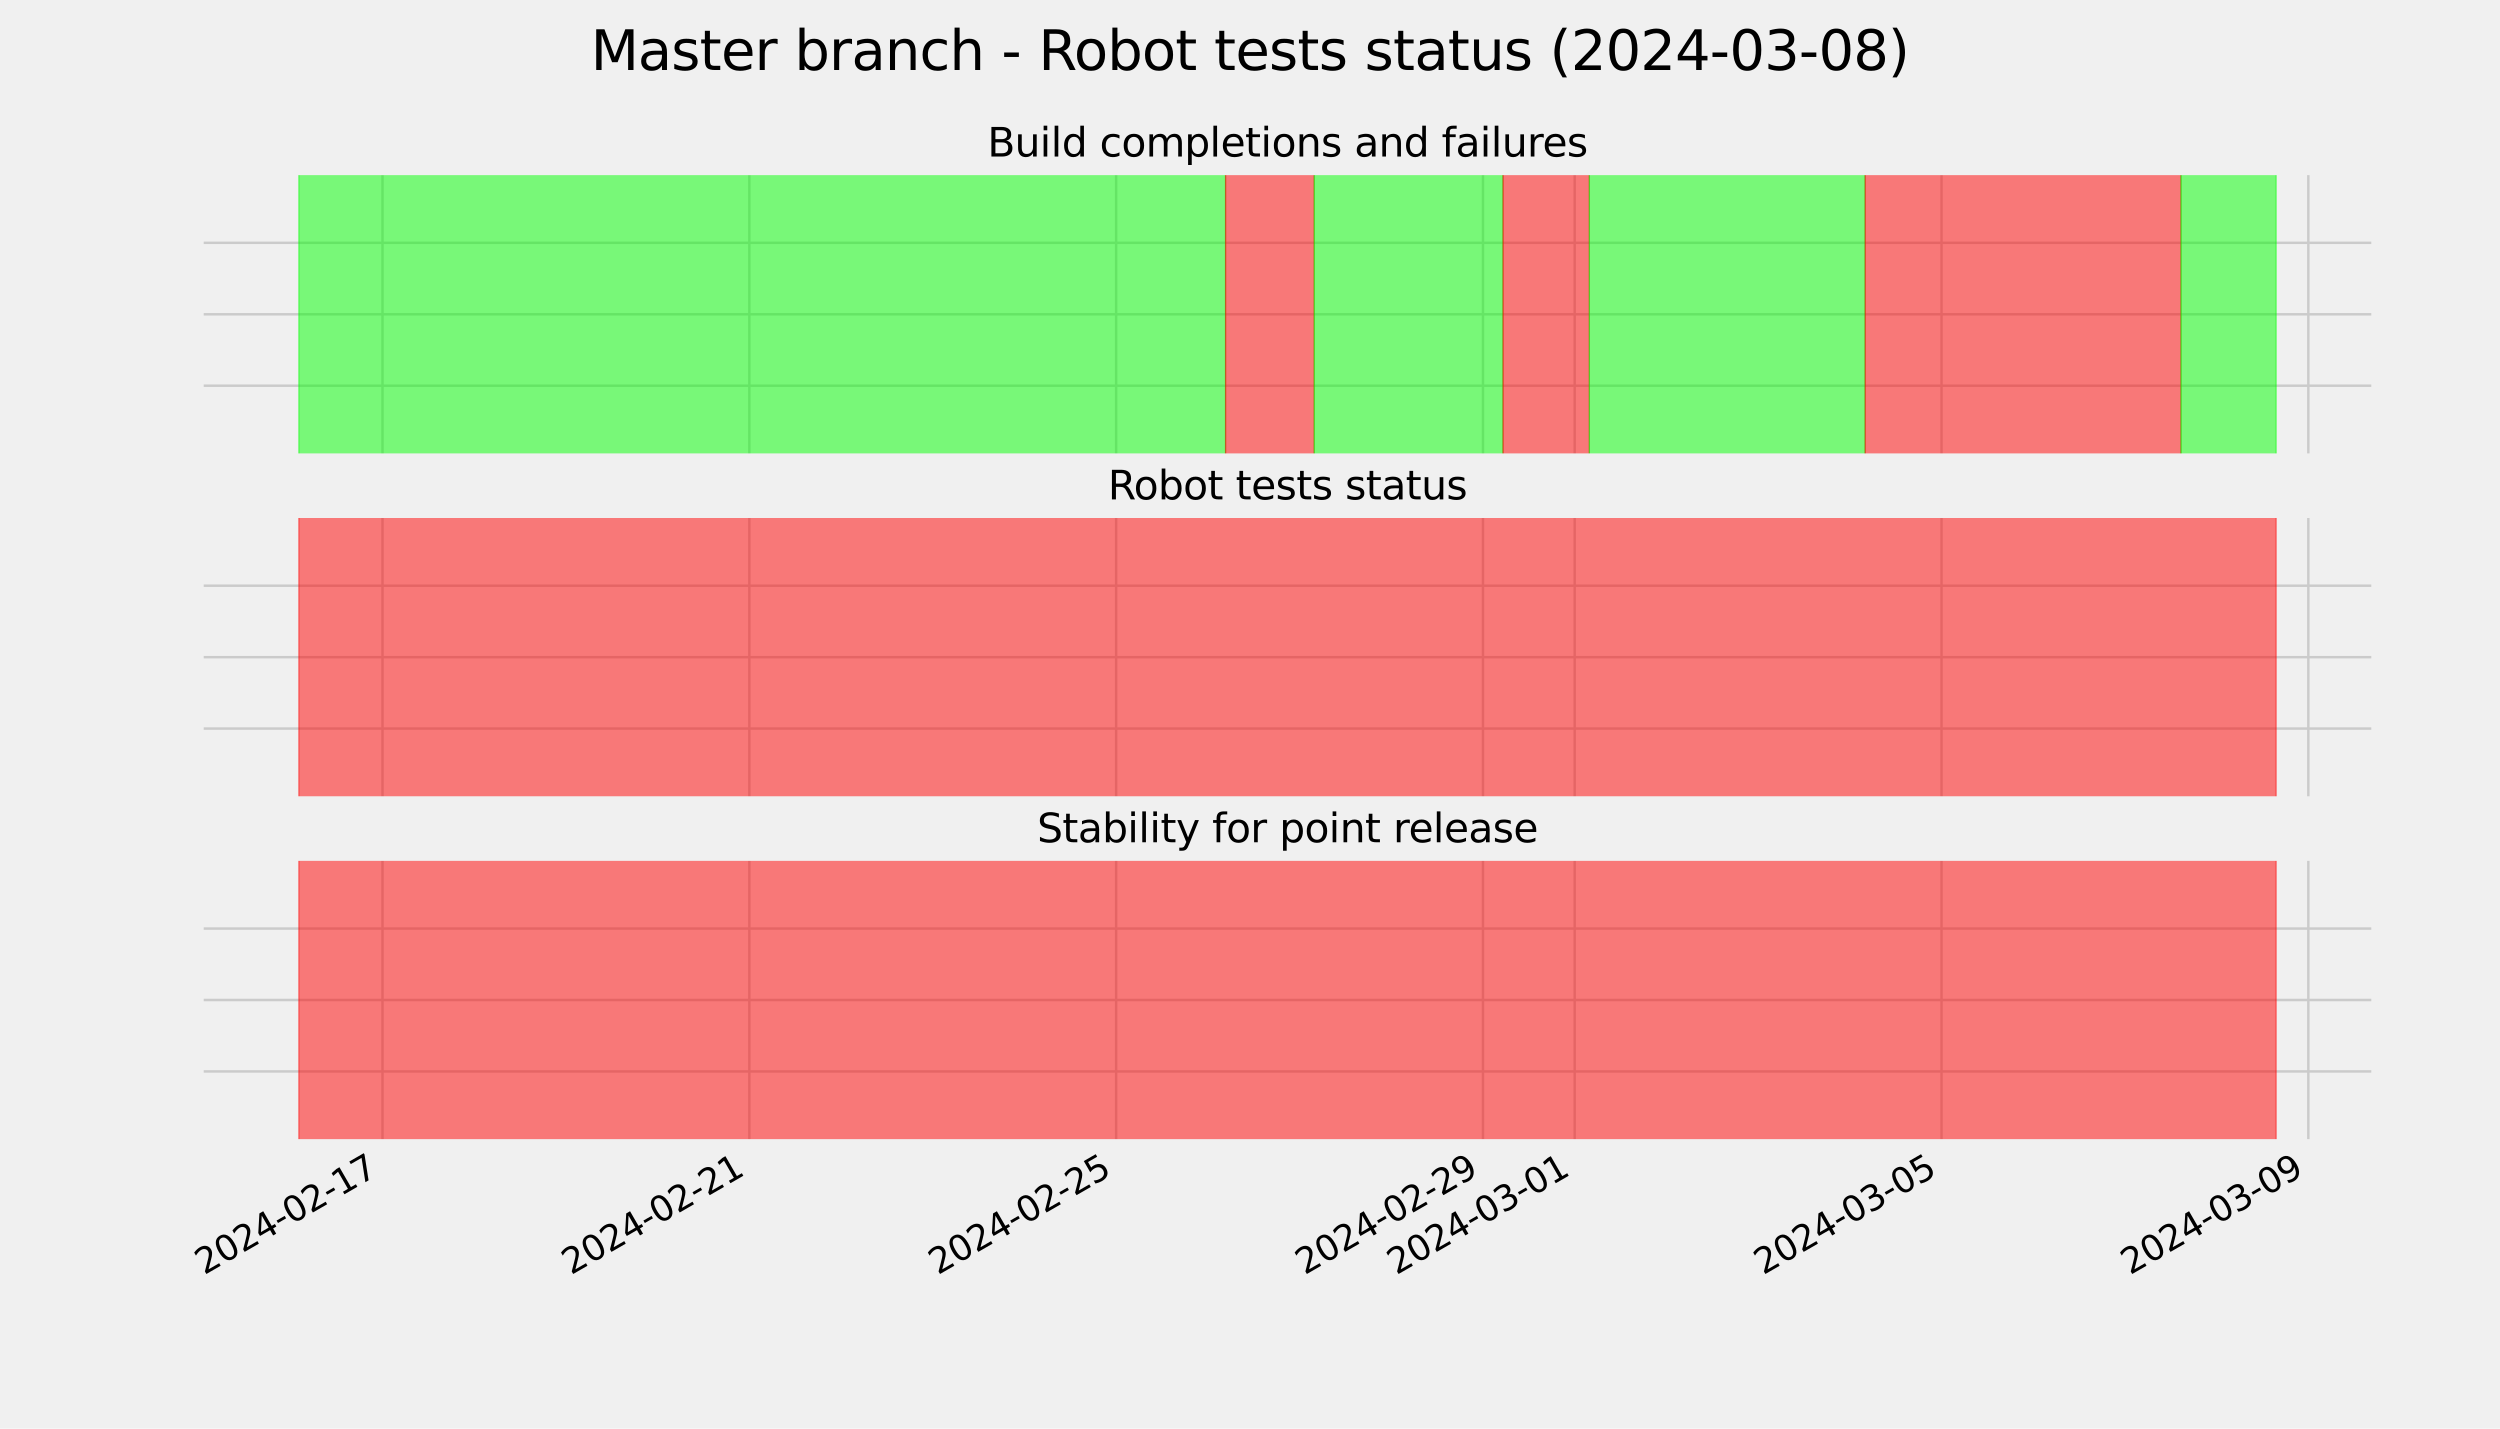 <?xml version="1.0" encoding="utf-8" standalone="no"?>
<!DOCTYPE svg PUBLIC "-//W3C//DTD SVG 1.1//EN"
  "http://www.w3.org/Graphics/SVG/1.1/DTD/svg11.dtd">
<svg xmlns:xlink="http://www.w3.org/1999/xlink" width="1008pt" height="576pt" viewBox="0 0 1008 576" xmlns="http://www.w3.org/2000/svg" version="1.1">
 <defs>
  <style type="text/css">*{stroke-linejoin: round; stroke-linecap: butt}</style>
 </defs>
 <g id="figure_1">
  <g id="patch_1">
   <path d="M 0 576 
L 1008 576 
L 1008 0 
L 0 0 
z
" style="fill: #f0f0f0"/>
  </g>
  <g id="axes_1">
   <g id="patch_2">
    <path d="M 80.64 184.32 
L 957.6 184.32 
L 957.6 69.12 
L 80.64 69.12 
z
" style="fill: #f0f0f0"/>
   </g>
   <g id="matplotlib.axis_1">
    <g id="xtick_1">
     <g id="line2d_1">
      <path d="M 154.222 184.32 
L 154.222 69.12 
" clip-path="url(#p0265fbe33c)" style="fill: none; stroke: #cbcbcb"/>
     </g>
     <g id="line2d_2"/>
    </g>
    <g id="xtick_2">
     <g id="line2d_3">
      <path d="M 302.128 184.32 
L 302.128 69.12 
" clip-path="url(#p0265fbe33c)" style="fill: none; stroke: #cbcbcb"/>
     </g>
     <g id="line2d_4"/>
    </g>
    <g id="xtick_3">
     <g id="line2d_5">
      <path d="M 450.033 184.32 
L 450.033 69.12 
" clip-path="url(#p0265fbe33c)" style="fill: none; stroke: #cbcbcb"/>
     </g>
     <g id="line2d_6"/>
    </g>
    <g id="xtick_4">
     <g id="line2d_7">
      <path d="M 597.938 184.32 
L 597.938 69.12 
" clip-path="url(#p0265fbe33c)" style="fill: none; stroke: #cbcbcb"/>
     </g>
     <g id="line2d_8"/>
    </g>
    <g id="xtick_5">
     <g id="line2d_9">
      <path d="M 634.915 184.32 
L 634.915 69.12 
" clip-path="url(#p0265fbe33c)" style="fill: none; stroke: #cbcbcb"/>
     </g>
     <g id="line2d_10"/>
    </g>
    <g id="xtick_6">
     <g id="line2d_11">
      <path d="M 782.82 184.32 
L 782.82 69.12 
" clip-path="url(#p0265fbe33c)" style="fill: none; stroke: #cbcbcb"/>
     </g>
     <g id="line2d_12"/>
    </g>
    <g id="xtick_7">
     <g id="line2d_13">
      <path d="M 930.725 184.32 
L 930.725 69.12 
" clip-path="url(#p0265fbe33c)" style="fill: none; stroke: #cbcbcb"/>
     </g>
     <g id="line2d_14"/>
    </g>
   </g>
   <g id="matplotlib.axis_2">
    <g id="ytick_1">
     <g id="line2d_15">
      <path d="M 80.64 184.32 
L 957.6 184.32 
" clip-path="url(#p0265fbe33c)" style="fill: none; stroke: #cbcbcb"/>
     </g>
     <g id="line2d_16"/>
    </g>
    <g id="ytick_2">
     <g id="line2d_17">
      <path d="M 80.64 155.52 
L 957.6 155.52 
" clip-path="url(#p0265fbe33c)" style="fill: none; stroke: #cbcbcb"/>
     </g>
     <g id="line2d_18"/>
    </g>
    <g id="ytick_3">
     <g id="line2d_19">
      <path d="M 80.64 126.72 
L 957.6 126.72 
" clip-path="url(#p0265fbe33c)" style="fill: none; stroke: #cbcbcb"/>
     </g>
     <g id="line2d_20"/>
    </g>
    <g id="ytick_4">
     <g id="line2d_21">
      <path d="M 80.64 97.92 
L 957.6 97.92 
" clip-path="url(#p0265fbe33c)" style="fill: none; stroke: #cbcbcb"/>
     </g>
     <g id="line2d_22"/>
    </g>
    <g id="ytick_5">
     <g id="line2d_23">
      <path d="M 80.64 69.12 
L 957.6 69.12 
" clip-path="url(#p0265fbe33c)" style="fill: none; stroke: #cbcbcb"/>
     </g>
     <g id="line2d_24"/>
    </g>
   </g>
   <g id="patch_3">
    <path d="M 120.502 184.32 
L 120.502 69.12 
L 494.147 69.12 
L 494.147 184.32 
z
" clip-path="url(#p0265fbe33c)" style="fill: #00ff00; opacity: 0.5; stroke: #00ff00; stroke-width: 0.5; stroke-linejoin: miter"/>
   </g>
   <g id="patch_4">
    <path d="M 494.147 184.32 
L 494.147 69.12 
L 529.893 69.12 
L 529.893 184.32 
z
" clip-path="url(#p0265fbe33c)" style="fill: #ff0000; opacity: 0.5; stroke: #ff0000; stroke-width: 0.5; stroke-linejoin: miter"/>
   </g>
   <g id="patch_5">
    <path d="M 529.893 184.32 
L 529.893 69.12 
L 606.005 69.12 
L 606.005 184.32 
z
" clip-path="url(#p0265fbe33c)" style="fill: #00ff00; opacity: 0.5; stroke: #00ff00; stroke-width: 0.5; stroke-linejoin: miter"/>
   </g>
   <g id="patch_6">
    <path d="M 606.005 184.32 
L 606.005 69.12 
L 640.827 69.12 
L 640.827 184.32 
z
" clip-path="url(#p0265fbe33c)" style="fill: #ff0000; opacity: 0.5; stroke: #ff0000; stroke-width: 0.5; stroke-linejoin: miter"/>
   </g>
   <g id="patch_7">
    <path d="M 640.827 184.32 
L 640.827 69.12 
L 752.026 69.12 
L 752.026 184.32 
z
" clip-path="url(#p0265fbe33c)" style="fill: #00ff00; opacity: 0.5; stroke: #00ff00; stroke-width: 0.5; stroke-linejoin: miter"/>
   </g>
   <g id="patch_8">
    <path d="M 752.026 184.32 
L 752.026 69.12 
L 879.368 69.12 
L 879.368 184.32 
z
" clip-path="url(#p0265fbe33c)" style="fill: #ff0000; opacity: 0.5; stroke: #ff0000; stroke-width: 0.5; stroke-linejoin: miter"/>
   </g>
   <g id="patch_9">
    <path d="M 879.368 184.32 
L 879.368 69.12 
L 917.738 69.12 
L 917.738 184.32 
z
" clip-path="url(#p0265fbe33c)" style="fill: #00ff00; opacity: 0.5; stroke: #00ff00; stroke-width: 0.5; stroke-linejoin: miter"/>
   </g>
   <g id="patch_10">
    <path d="M 80.64 184.32 
L 80.64 69.12 
" style="fill: none; stroke: #f0f0f0; stroke-width: 3; stroke-linejoin: miter; stroke-linecap: square"/>
   </g>
   <g id="patch_11">
    <path d="M 957.6 184.32 
L 957.6 69.12 
" style="fill: none; stroke: #f0f0f0; stroke-width: 3; stroke-linejoin: miter; stroke-linecap: square"/>
   </g>
   <g id="patch_12">
    <path d="M 80.64 184.32 
L 957.6 184.32 
" style="fill: none; stroke: #f0f0f0; stroke-width: 3; stroke-linejoin: miter; stroke-linecap: square"/>
   </g>
   <g id="patch_13">
    <path d="M 80.64 69.12 
L 957.6 69.12 
" style="fill: none; stroke: #f0f0f0; stroke-width: 3; stroke-linejoin: miter; stroke-linecap: square"/>
   </g>
   <g id="text_1">
    <!-- Build completions and failures -->
    <g transform="translate(398.125 63.12)scale(0.16 -0.16)">
     <defs>
      <path id="DejaVuSans-42" d="M 1259 2228 
L 1259 519 
L 2272 519 
Q 2781 519 3026 730 
Q 3272 941 3272 1375 
Q 3272 1813 3026 2020 
Q 2781 2228 2272 2228 
L 1259 2228 
z
M 1259 4147 
L 1259 2741 
L 2194 2741 
Q 2656 2741 2882 2914 
Q 3109 3088 3109 3444 
Q 3109 3797 2882 3972 
Q 2656 4147 2194 4147 
L 1259 4147 
z
M 628 4666 
L 2241 4666 
Q 2963 4666 3353 4366 
Q 3744 4066 3744 3513 
Q 3744 3084 3544 2831 
Q 3344 2578 2956 2516 
Q 3422 2416 3680 2098 
Q 3938 1781 3938 1306 
Q 3938 681 3513 340 
Q 3088 0 2303 0 
L 628 0 
L 628 4666 
z
" transform="scale(0.016)"/>
      <path id="DejaVuSans-75" d="M 544 1381 
L 544 3500 
L 1119 3500 
L 1119 1403 
Q 1119 906 1312 657 
Q 1506 409 1894 409 
Q 2359 409 2629 706 
Q 2900 1003 2900 1516 
L 2900 3500 
L 3475 3500 
L 3475 0 
L 2900 0 
L 2900 538 
Q 2691 219 2414 64 
Q 2138 -91 1772 -91 
Q 1169 -91 856 284 
Q 544 659 544 1381 
z
M 1991 3584 
L 1991 3584 
z
" transform="scale(0.016)"/>
      <path id="DejaVuSans-69" d="M 603 3500 
L 1178 3500 
L 1178 0 
L 603 0 
L 603 3500 
z
M 603 4863 
L 1178 4863 
L 1178 4134 
L 603 4134 
L 603 4863 
z
" transform="scale(0.016)"/>
      <path id="DejaVuSans-6c" d="M 603 4863 
L 1178 4863 
L 1178 0 
L 603 0 
L 603 4863 
z
" transform="scale(0.016)"/>
      <path id="DejaVuSans-64" d="M 2906 2969 
L 2906 4863 
L 3481 4863 
L 3481 0 
L 2906 0 
L 2906 525 
Q 2725 213 2448 61 
Q 2172 -91 1784 -91 
Q 1150 -91 751 415 
Q 353 922 353 1747 
Q 353 2572 751 3078 
Q 1150 3584 1784 3584 
Q 2172 3584 2448 3432 
Q 2725 3281 2906 2969 
z
M 947 1747 
Q 947 1113 1208 752 
Q 1469 391 1925 391 
Q 2381 391 2643 752 
Q 2906 1113 2906 1747 
Q 2906 2381 2643 2742 
Q 2381 3103 1925 3103 
Q 1469 3103 1208 2742 
Q 947 2381 947 1747 
z
" transform="scale(0.016)"/>
      <path id="DejaVuSans-20" transform="scale(0.016)"/>
      <path id="DejaVuSans-63" d="M 3122 3366 
L 3122 2828 
Q 2878 2963 2633 3030 
Q 2388 3097 2138 3097 
Q 1578 3097 1268 2742 
Q 959 2388 959 1747 
Q 959 1106 1268 751 
Q 1578 397 2138 397 
Q 2388 397 2633 464 
Q 2878 531 3122 666 
L 3122 134 
Q 2881 22 2623 -34 
Q 2366 -91 2075 -91 
Q 1284 -91 818 406 
Q 353 903 353 1747 
Q 353 2603 823 3093 
Q 1294 3584 2113 3584 
Q 2378 3584 2631 3529 
Q 2884 3475 3122 3366 
z
" transform="scale(0.016)"/>
      <path id="DejaVuSans-6f" d="M 1959 3097 
Q 1497 3097 1228 2736 
Q 959 2375 959 1747 
Q 959 1119 1226 758 
Q 1494 397 1959 397 
Q 2419 397 2687 759 
Q 2956 1122 2956 1747 
Q 2956 2369 2687 2733 
Q 2419 3097 1959 3097 
z
M 1959 3584 
Q 2709 3584 3137 3096 
Q 3566 2609 3566 1747 
Q 3566 888 3137 398 
Q 2709 -91 1959 -91 
Q 1206 -91 779 398 
Q 353 888 353 1747 
Q 353 2609 779 3096 
Q 1206 3584 1959 3584 
z
" transform="scale(0.016)"/>
      <path id="DejaVuSans-6d" d="M 3328 2828 
Q 3544 3216 3844 3400 
Q 4144 3584 4550 3584 
Q 5097 3584 5394 3201 
Q 5691 2819 5691 2113 
L 5691 0 
L 5113 0 
L 5113 2094 
Q 5113 2597 4934 2840 
Q 4756 3084 4391 3084 
Q 3944 3084 3684 2787 
Q 3425 2491 3425 1978 
L 3425 0 
L 2847 0 
L 2847 2094 
Q 2847 2600 2669 2842 
Q 2491 3084 2119 3084 
Q 1678 3084 1418 2786 
Q 1159 2488 1159 1978 
L 1159 0 
L 581 0 
L 581 3500 
L 1159 3500 
L 1159 2956 
Q 1356 3278 1631 3431 
Q 1906 3584 2284 3584 
Q 2666 3584 2933 3390 
Q 3200 3197 3328 2828 
z
" transform="scale(0.016)"/>
      <path id="DejaVuSans-70" d="M 1159 525 
L 1159 -1331 
L 581 -1331 
L 581 3500 
L 1159 3500 
L 1159 2969 
Q 1341 3281 1617 3432 
Q 1894 3584 2278 3584 
Q 2916 3584 3314 3078 
Q 3713 2572 3713 1747 
Q 3713 922 3314 415 
Q 2916 -91 2278 -91 
Q 1894 -91 1617 61 
Q 1341 213 1159 525 
z
M 3116 1747 
Q 3116 2381 2855 2742 
Q 2594 3103 2138 3103 
Q 1681 3103 1420 2742 
Q 1159 2381 1159 1747 
Q 1159 1113 1420 752 
Q 1681 391 2138 391 
Q 2594 391 2855 752 
Q 3116 1113 3116 1747 
z
" transform="scale(0.016)"/>
      <path id="DejaVuSans-65" d="M 3597 1894 
L 3597 1613 
L 953 1613 
Q 991 1019 1311 708 
Q 1631 397 2203 397 
Q 2534 397 2845 478 
Q 3156 559 3463 722 
L 3463 178 
Q 3153 47 2828 -22 
Q 2503 -91 2169 -91 
Q 1331 -91 842 396 
Q 353 884 353 1716 
Q 353 2575 817 3079 
Q 1281 3584 2069 3584 
Q 2775 3584 3186 3129 
Q 3597 2675 3597 1894 
z
M 3022 2063 
Q 3016 2534 2758 2815 
Q 2500 3097 2075 3097 
Q 1594 3097 1305 2825 
Q 1016 2553 972 2059 
L 3022 2063 
z
" transform="scale(0.016)"/>
      <path id="DejaVuSans-74" d="M 1172 4494 
L 1172 3500 
L 2356 3500 
L 2356 3053 
L 1172 3053 
L 1172 1153 
Q 1172 725 1289 603 
Q 1406 481 1766 481 
L 2356 481 
L 2356 0 
L 1766 0 
Q 1100 0 847 248 
Q 594 497 594 1153 
L 594 3053 
L 172 3053 
L 172 3500 
L 594 3500 
L 594 4494 
L 1172 4494 
z
" transform="scale(0.016)"/>
      <path id="DejaVuSans-6e" d="M 3513 2113 
L 3513 0 
L 2938 0 
L 2938 2094 
Q 2938 2591 2744 2837 
Q 2550 3084 2163 3084 
Q 1697 3084 1428 2787 
Q 1159 2491 1159 1978 
L 1159 0 
L 581 0 
L 581 3500 
L 1159 3500 
L 1159 2956 
Q 1366 3272 1645 3428 
Q 1925 3584 2291 3584 
Q 2894 3584 3203 3211 
Q 3513 2838 3513 2113 
z
" transform="scale(0.016)"/>
      <path id="DejaVuSans-73" d="M 2834 3397 
L 2834 2853 
Q 2591 2978 2328 3040 
Q 2066 3103 1784 3103 
Q 1356 3103 1142 2972 
Q 928 2841 928 2578 
Q 928 2378 1081 2264 
Q 1234 2150 1697 2047 
L 1894 2003 
Q 2506 1872 2764 1633 
Q 3022 1394 3022 966 
Q 3022 478 2636 193 
Q 2250 -91 1575 -91 
Q 1294 -91 989 -36 
Q 684 19 347 128 
L 347 722 
Q 666 556 975 473 
Q 1284 391 1588 391 
Q 1994 391 2212 530 
Q 2431 669 2431 922 
Q 2431 1156 2273 1281 
Q 2116 1406 1581 1522 
L 1381 1569 
Q 847 1681 609 1914 
Q 372 2147 372 2553 
Q 372 3047 722 3315 
Q 1072 3584 1716 3584 
Q 2034 3584 2315 3537 
Q 2597 3491 2834 3397 
z
" transform="scale(0.016)"/>
      <path id="DejaVuSans-61" d="M 2194 1759 
Q 1497 1759 1228 1600 
Q 959 1441 959 1056 
Q 959 750 1161 570 
Q 1363 391 1709 391 
Q 2188 391 2477 730 
Q 2766 1069 2766 1631 
L 2766 1759 
L 2194 1759 
z
M 3341 1997 
L 3341 0 
L 2766 0 
L 2766 531 
Q 2569 213 2275 61 
Q 1981 -91 1556 -91 
Q 1019 -91 701 211 
Q 384 513 384 1019 
Q 384 1609 779 1909 
Q 1175 2209 1959 2209 
L 2766 2209 
L 2766 2266 
Q 2766 2663 2505 2880 
Q 2244 3097 1772 3097 
Q 1472 3097 1187 3025 
Q 903 2953 641 2809 
L 641 3341 
Q 956 3463 1253 3523 
Q 1550 3584 1831 3584 
Q 2591 3584 2966 3190 
Q 3341 2797 3341 1997 
z
" transform="scale(0.016)"/>
      <path id="DejaVuSans-66" d="M 2375 4863 
L 2375 4384 
L 1825 4384 
Q 1516 4384 1395 4259 
Q 1275 4134 1275 3809 
L 1275 3500 
L 2222 3500 
L 2222 3053 
L 1275 3053 
L 1275 0 
L 697 0 
L 697 3053 
L 147 3053 
L 147 3500 
L 697 3500 
L 697 3744 
Q 697 4328 969 4595 
Q 1241 4863 1831 4863 
L 2375 4863 
z
" transform="scale(0.016)"/>
      <path id="DejaVuSans-72" d="M 2631 2963 
Q 2534 3019 2420 3045 
Q 2306 3072 2169 3072 
Q 1681 3072 1420 2755 
Q 1159 2438 1159 1844 
L 1159 0 
L 581 0 
L 581 3500 
L 1159 3500 
L 1159 2956 
Q 1341 3275 1631 3429 
Q 1922 3584 2338 3584 
Q 2397 3584 2469 3576 
Q 2541 3569 2628 3553 
L 2631 2963 
z
" transform="scale(0.016)"/>
     </defs>
     <use xlink:href="#DejaVuSans-42"/>
     <use xlink:href="#DejaVuSans-75" x="68.604"/>
     <use xlink:href="#DejaVuSans-69" x="131.982"/>
     <use xlink:href="#DejaVuSans-6c" x="159.766"/>
     <use xlink:href="#DejaVuSans-64" x="187.549"/>
     <use xlink:href="#DejaVuSans-20" x="251.025"/>
     <use xlink:href="#DejaVuSans-63" x="282.812"/>
     <use xlink:href="#DejaVuSans-6f" x="337.793"/>
     <use xlink:href="#DejaVuSans-6d" x="398.975"/>
     <use xlink:href="#DejaVuSans-70" x="496.387"/>
     <use xlink:href="#DejaVuSans-6c" x="559.863"/>
     <use xlink:href="#DejaVuSans-65" x="587.646"/>
     <use xlink:href="#DejaVuSans-74" x="649.17"/>
     <use xlink:href="#DejaVuSans-69" x="688.379"/>
     <use xlink:href="#DejaVuSans-6f" x="716.162"/>
     <use xlink:href="#DejaVuSans-6e" x="777.344"/>
     <use xlink:href="#DejaVuSans-73" x="840.723"/>
     <use xlink:href="#DejaVuSans-20" x="892.822"/>
     <use xlink:href="#DejaVuSans-61" x="924.609"/>
     <use xlink:href="#DejaVuSans-6e" x="985.889"/>
     <use xlink:href="#DejaVuSans-64" x="1049.268"/>
     <use xlink:href="#DejaVuSans-20" x="1112.744"/>
     <use xlink:href="#DejaVuSans-66" x="1144.531"/>
     <use xlink:href="#DejaVuSans-61" x="1179.736"/>
     <use xlink:href="#DejaVuSans-69" x="1241.016"/>
     <use xlink:href="#DejaVuSans-6c" x="1268.799"/>
     <use xlink:href="#DejaVuSans-75" x="1296.582"/>
     <use xlink:href="#DejaVuSans-72" x="1359.961"/>
     <use xlink:href="#DejaVuSans-65" x="1398.824"/>
     <use xlink:href="#DejaVuSans-73" x="1460.348"/>
    </g>
   </g>
  </g>
  <g id="axes_2">
   <g id="patch_14">
    <path d="M 80.64 322.56 
L 957.6 322.56 
L 957.6 207.36 
L 80.64 207.36 
z
" style="fill: #f0f0f0"/>
   </g>
   <g id="matplotlib.axis_3">
    <g id="xtick_8">
     <g id="line2d_25">
      <path d="M 154.222 322.56 
L 154.222 207.36 
" clip-path="url(#pe2bb56add4)" style="fill: none; stroke: #cbcbcb"/>
     </g>
     <g id="line2d_26"/>
    </g>
    <g id="xtick_9">
     <g id="line2d_27">
      <path d="M 302.128 322.56 
L 302.128 207.36 
" clip-path="url(#pe2bb56add4)" style="fill: none; stroke: #cbcbcb"/>
     </g>
     <g id="line2d_28"/>
    </g>
    <g id="xtick_10">
     <g id="line2d_29">
      <path d="M 450.033 322.56 
L 450.033 207.36 
" clip-path="url(#pe2bb56add4)" style="fill: none; stroke: #cbcbcb"/>
     </g>
     <g id="line2d_30"/>
    </g>
    <g id="xtick_11">
     <g id="line2d_31">
      <path d="M 597.938 322.56 
L 597.938 207.36 
" clip-path="url(#pe2bb56add4)" style="fill: none; stroke: #cbcbcb"/>
     </g>
     <g id="line2d_32"/>
    </g>
    <g id="xtick_12">
     <g id="line2d_33">
      <path d="M 634.915 322.56 
L 634.915 207.36 
" clip-path="url(#pe2bb56add4)" style="fill: none; stroke: #cbcbcb"/>
     </g>
     <g id="line2d_34"/>
    </g>
    <g id="xtick_13">
     <g id="line2d_35">
      <path d="M 782.82 322.56 
L 782.82 207.36 
" clip-path="url(#pe2bb56add4)" style="fill: none; stroke: #cbcbcb"/>
     </g>
     <g id="line2d_36"/>
    </g>
    <g id="xtick_14">
     <g id="line2d_37">
      <path d="M 930.725 322.56 
L 930.725 207.36 
" clip-path="url(#pe2bb56add4)" style="fill: none; stroke: #cbcbcb"/>
     </g>
     <g id="line2d_38"/>
    </g>
   </g>
   <g id="matplotlib.axis_4">
    <g id="ytick_6">
     <g id="line2d_39">
      <path d="M 80.64 322.56 
L 957.6 322.56 
" clip-path="url(#pe2bb56add4)" style="fill: none; stroke: #cbcbcb"/>
     </g>
     <g id="line2d_40"/>
    </g>
    <g id="ytick_7">
     <g id="line2d_41">
      <path d="M 80.64 293.76 
L 957.6 293.76 
" clip-path="url(#pe2bb56add4)" style="fill: none; stroke: #cbcbcb"/>
     </g>
     <g id="line2d_42"/>
    </g>
    <g id="ytick_8">
     <g id="line2d_43">
      <path d="M 80.64 264.96 
L 957.6 264.96 
" clip-path="url(#pe2bb56add4)" style="fill: none; stroke: #cbcbcb"/>
     </g>
     <g id="line2d_44"/>
    </g>
    <g id="ytick_9">
     <g id="line2d_45">
      <path d="M 80.64 236.16 
L 957.6 236.16 
" clip-path="url(#pe2bb56add4)" style="fill: none; stroke: #cbcbcb"/>
     </g>
     <g id="line2d_46"/>
    </g>
    <g id="ytick_10">
     <g id="line2d_47">
      <path d="M 80.64 207.36 
L 957.6 207.36 
" clip-path="url(#pe2bb56add4)" style="fill: none; stroke: #cbcbcb"/>
     </g>
     <g id="line2d_48"/>
    </g>
   </g>
   <g id="patch_15">
    <path d="M 120.502 322.56 
L 120.502 207.36 
L 917.738 207.36 
L 917.738 322.56 
z
" clip-path="url(#pe2bb56add4)" style="fill: #ff0000; opacity: 0.5; stroke: #ff0000; stroke-width: 0.5; stroke-linejoin: miter"/>
   </g>
   <g id="patch_16">
    <path d="M 80.64 322.56 
L 80.64 207.36 
" style="fill: none; stroke: #f0f0f0; stroke-width: 3; stroke-linejoin: miter; stroke-linecap: square"/>
   </g>
   <g id="patch_17">
    <path d="M 957.6 322.56 
L 957.6 207.36 
" style="fill: none; stroke: #f0f0f0; stroke-width: 3; stroke-linejoin: miter; stroke-linecap: square"/>
   </g>
   <g id="patch_18">
    <path d="M 80.64 322.56 
L 957.6 322.56 
" style="fill: none; stroke: #f0f0f0; stroke-width: 3; stroke-linejoin: miter; stroke-linecap: square"/>
   </g>
   <g id="patch_19">
    <path d="M 80.64 207.36 
L 957.6 207.36 
" style="fill: none; stroke: #f0f0f0; stroke-width: 3; stroke-linejoin: miter; stroke-linecap: square"/>
   </g>
   <g id="text_2">
    <!-- Robot tests status -->
    <g transform="translate(446.721 201.36)scale(0.16 -0.16)">
     <defs>
      <path id="DejaVuSans-52" d="M 2841 2188 
Q 3044 2119 3236 1894 
Q 3428 1669 3622 1275 
L 4263 0 
L 3584 0 
L 2988 1197 
Q 2756 1666 2539 1819 
Q 2322 1972 1947 1972 
L 1259 1972 
L 1259 0 
L 628 0 
L 628 4666 
L 2053 4666 
Q 2853 4666 3247 4331 
Q 3641 3997 3641 3322 
Q 3641 2881 3436 2590 
Q 3231 2300 2841 2188 
z
M 1259 4147 
L 1259 2491 
L 2053 2491 
Q 2509 2491 2742 2702 
Q 2975 2913 2975 3322 
Q 2975 3731 2742 3939 
Q 2509 4147 2053 4147 
L 1259 4147 
z
" transform="scale(0.016)"/>
      <path id="DejaVuSans-62" d="M 3116 1747 
Q 3116 2381 2855 2742 
Q 2594 3103 2138 3103 
Q 1681 3103 1420 2742 
Q 1159 2381 1159 1747 
Q 1159 1113 1420 752 
Q 1681 391 2138 391 
Q 2594 391 2855 752 
Q 3116 1113 3116 1747 
z
M 1159 2969 
Q 1341 3281 1617 3432 
Q 1894 3584 2278 3584 
Q 2916 3584 3314 3078 
Q 3713 2572 3713 1747 
Q 3713 922 3314 415 
Q 2916 -91 2278 -91 
Q 1894 -91 1617 61 
Q 1341 213 1159 525 
L 1159 0 
L 581 0 
L 581 4863 
L 1159 4863 
L 1159 2969 
z
" transform="scale(0.016)"/>
     </defs>
     <use xlink:href="#DejaVuSans-52"/>
     <use xlink:href="#DejaVuSans-6f" x="64.982"/>
     <use xlink:href="#DejaVuSans-62" x="126.164"/>
     <use xlink:href="#DejaVuSans-6f" x="189.641"/>
     <use xlink:href="#DejaVuSans-74" x="250.822"/>
     <use xlink:href="#DejaVuSans-20" x="290.031"/>
     <use xlink:href="#DejaVuSans-74" x="321.818"/>
     <use xlink:href="#DejaVuSans-65" x="361.027"/>
     <use xlink:href="#DejaVuSans-73" x="422.551"/>
     <use xlink:href="#DejaVuSans-74" x="474.65"/>
     <use xlink:href="#DejaVuSans-73" x="513.859"/>
     <use xlink:href="#DejaVuSans-20" x="565.959"/>
     <use xlink:href="#DejaVuSans-73" x="597.746"/>
     <use xlink:href="#DejaVuSans-74" x="649.846"/>
     <use xlink:href="#DejaVuSans-61" x="689.055"/>
     <use xlink:href="#DejaVuSans-74" x="750.334"/>
     <use xlink:href="#DejaVuSans-75" x="789.543"/>
     <use xlink:href="#DejaVuSans-73" x="852.922"/>
    </g>
   </g>
  </g>
  <g id="axes_3">
   <g id="patch_20">
    <path d="M 80.64 460.8 
L 957.6 460.8 
L 957.6 345.6 
L 80.64 345.6 
z
" style="fill: #f0f0f0"/>
   </g>
   <g id="matplotlib.axis_5">
    <g id="xtick_15">
     <g id="line2d_49">
      <path d="M 154.222 460.8 
L 154.222 345.6 
" clip-path="url(#pf579fe52e8)" style="fill: none; stroke: #cbcbcb"/>
     </g>
     <g id="line2d_50"/>
     <g id="text_3">
      <!-- 2024-02-17 -->
      <g transform="translate(82.305 514.194)rotate(-30)scale(0.14 -0.14)">
       <defs>
        <path id="DejaVuSans-32" d="M 1228 531 
L 3431 531 
L 3431 0 
L 469 0 
L 469 531 
Q 828 903 1448 1529 
Q 2069 2156 2228 2338 
Q 2531 2678 2651 2914 
Q 2772 3150 2772 3378 
Q 2772 3750 2511 3984 
Q 2250 4219 1831 4219 
Q 1534 4219 1204 4116 
Q 875 4013 500 3803 
L 500 4441 
Q 881 4594 1212 4672 
Q 1544 4750 1819 4750 
Q 2544 4750 2975 4387 
Q 3406 4025 3406 3419 
Q 3406 3131 3298 2873 
Q 3191 2616 2906 2266 
Q 2828 2175 2409 1742 
Q 1991 1309 1228 531 
z
" transform="scale(0.016)"/>
        <path id="DejaVuSans-30" d="M 2034 4250 
Q 1547 4250 1301 3770 
Q 1056 3291 1056 2328 
Q 1056 1369 1301 889 
Q 1547 409 2034 409 
Q 2525 409 2770 889 
Q 3016 1369 3016 2328 
Q 3016 3291 2770 3770 
Q 2525 4250 2034 4250 
z
M 2034 4750 
Q 2819 4750 3233 4129 
Q 3647 3509 3647 2328 
Q 3647 1150 3233 529 
Q 2819 -91 2034 -91 
Q 1250 -91 836 529 
Q 422 1150 422 2328 
Q 422 3509 836 4129 
Q 1250 4750 2034 4750 
z
" transform="scale(0.016)"/>
        <path id="DejaVuSans-34" d="M 2419 4116 
L 825 1625 
L 2419 1625 
L 2419 4116 
z
M 2253 4666 
L 3047 4666 
L 3047 1625 
L 3713 1625 
L 3713 1100 
L 3047 1100 
L 3047 0 
L 2419 0 
L 2419 1100 
L 313 1100 
L 313 1709 
L 2253 4666 
z
" transform="scale(0.016)"/>
        <path id="DejaVuSans-2d" d="M 313 2009 
L 1997 2009 
L 1997 1497 
L 313 1497 
L 313 2009 
z
" transform="scale(0.016)"/>
        <path id="DejaVuSans-31" d="M 794 531 
L 1825 531 
L 1825 4091 
L 703 3866 
L 703 4441 
L 1819 4666 
L 2450 4666 
L 2450 531 
L 3481 531 
L 3481 0 
L 794 0 
L 794 531 
z
" transform="scale(0.016)"/>
        <path id="DejaVuSans-37" d="M 525 4666 
L 3525 4666 
L 3525 4397 
L 1831 0 
L 1172 0 
L 2766 4134 
L 525 4134 
L 525 4666 
z
" transform="scale(0.016)"/>
       </defs>
       <use xlink:href="#DejaVuSans-32"/>
       <use xlink:href="#DejaVuSans-30" x="63.623"/>
       <use xlink:href="#DejaVuSans-32" x="127.246"/>
       <use xlink:href="#DejaVuSans-34" x="190.869"/>
       <use xlink:href="#DejaVuSans-2d" x="254.492"/>
       <use xlink:href="#DejaVuSans-30" x="290.576"/>
       <use xlink:href="#DejaVuSans-32" x="354.199"/>
       <use xlink:href="#DejaVuSans-2d" x="417.822"/>
       <use xlink:href="#DejaVuSans-31" x="453.906"/>
       <use xlink:href="#DejaVuSans-37" x="517.529"/>
      </g>
     </g>
    </g>
    <g id="xtick_16">
     <g id="line2d_51">
      <path d="M 302.128 460.8 
L 302.128 345.6 
" clip-path="url(#pf579fe52e8)" style="fill: none; stroke: #cbcbcb"/>
     </g>
     <g id="line2d_52"/>
     <g id="text_4">
      <!-- 2024-02-21 -->
      <g transform="translate(230.21 514.194)rotate(-30)scale(0.14 -0.14)">
       <use xlink:href="#DejaVuSans-32"/>
       <use xlink:href="#DejaVuSans-30" x="63.623"/>
       <use xlink:href="#DejaVuSans-32" x="127.246"/>
       <use xlink:href="#DejaVuSans-34" x="190.869"/>
       <use xlink:href="#DejaVuSans-2d" x="254.492"/>
       <use xlink:href="#DejaVuSans-30" x="290.576"/>
       <use xlink:href="#DejaVuSans-32" x="354.199"/>
       <use xlink:href="#DejaVuSans-2d" x="417.822"/>
       <use xlink:href="#DejaVuSans-32" x="453.906"/>
       <use xlink:href="#DejaVuSans-31" x="517.529"/>
      </g>
     </g>
    </g>
    <g id="xtick_17">
     <g id="line2d_53">
      <path d="M 450.033 460.8 
L 450.033 345.6 
" clip-path="url(#pf579fe52e8)" style="fill: none; stroke: #cbcbcb"/>
     </g>
     <g id="line2d_54"/>
     <g id="text_5">
      <!-- 2024-02-25 -->
      <g transform="translate(378.116 514.194)rotate(-30)scale(0.14 -0.14)">
       <defs>
        <path id="DejaVuSans-35" d="M 691 4666 
L 3169 4666 
L 3169 4134 
L 1269 4134 
L 1269 2991 
Q 1406 3038 1543 3061 
Q 1681 3084 1819 3084 
Q 2600 3084 3056 2656 
Q 3513 2228 3513 1497 
Q 3513 744 3044 326 
Q 2575 -91 1722 -91 
Q 1428 -91 1123 -41 
Q 819 9 494 109 
L 494 744 
Q 775 591 1075 516 
Q 1375 441 1709 441 
Q 2250 441 2565 725 
Q 2881 1009 2881 1497 
Q 2881 1984 2565 2268 
Q 2250 2553 1709 2553 
Q 1456 2553 1204 2497 
Q 953 2441 691 2322 
L 691 4666 
z
" transform="scale(0.016)"/>
       </defs>
       <use xlink:href="#DejaVuSans-32"/>
       <use xlink:href="#DejaVuSans-30" x="63.623"/>
       <use xlink:href="#DejaVuSans-32" x="127.246"/>
       <use xlink:href="#DejaVuSans-34" x="190.869"/>
       <use xlink:href="#DejaVuSans-2d" x="254.492"/>
       <use xlink:href="#DejaVuSans-30" x="290.576"/>
       <use xlink:href="#DejaVuSans-32" x="354.199"/>
       <use xlink:href="#DejaVuSans-2d" x="417.822"/>
       <use xlink:href="#DejaVuSans-32" x="453.906"/>
       <use xlink:href="#DejaVuSans-35" x="517.529"/>
      </g>
     </g>
    </g>
    <g id="xtick_18">
     <g id="line2d_55">
      <path d="M 597.938 460.8 
L 597.938 345.6 
" clip-path="url(#pf579fe52e8)" style="fill: none; stroke: #cbcbcb"/>
     </g>
     <g id="line2d_56"/>
     <g id="text_6">
      <!-- 2024-02-29 -->
      <g transform="translate(526.021 514.194)rotate(-30)scale(0.14 -0.14)">
       <defs>
        <path id="DejaVuSans-39" d="M 703 97 
L 703 672 
Q 941 559 1184 500 
Q 1428 441 1663 441 
Q 2288 441 2617 861 
Q 2947 1281 2994 2138 
Q 2813 1869 2534 1725 
Q 2256 1581 1919 1581 
Q 1219 1581 811 2004 
Q 403 2428 403 3163 
Q 403 3881 828 4315 
Q 1253 4750 1959 4750 
Q 2769 4750 3195 4129 
Q 3622 3509 3622 2328 
Q 3622 1225 3098 567 
Q 2575 -91 1691 -91 
Q 1453 -91 1209 -44 
Q 966 3 703 97 
z
M 1959 2075 
Q 2384 2075 2632 2365 
Q 2881 2656 2881 3163 
Q 2881 3666 2632 3958 
Q 2384 4250 1959 4250 
Q 1534 4250 1286 3958 
Q 1038 3666 1038 3163 
Q 1038 2656 1286 2365 
Q 1534 2075 1959 2075 
z
" transform="scale(0.016)"/>
       </defs>
       <use xlink:href="#DejaVuSans-32"/>
       <use xlink:href="#DejaVuSans-30" x="63.623"/>
       <use xlink:href="#DejaVuSans-32" x="127.246"/>
       <use xlink:href="#DejaVuSans-34" x="190.869"/>
       <use xlink:href="#DejaVuSans-2d" x="254.492"/>
       <use xlink:href="#DejaVuSans-30" x="290.576"/>
       <use xlink:href="#DejaVuSans-32" x="354.199"/>
       <use xlink:href="#DejaVuSans-2d" x="417.822"/>
       <use xlink:href="#DejaVuSans-32" x="453.906"/>
       <use xlink:href="#DejaVuSans-39" x="517.529"/>
      </g>
     </g>
    </g>
    <g id="xtick_19">
     <g id="line2d_57">
      <path d="M 634.915 460.8 
L 634.915 345.6 
" clip-path="url(#pf579fe52e8)" style="fill: none; stroke: #cbcbcb"/>
     </g>
     <g id="line2d_58"/>
     <g id="text_7">
      <!-- 2024-03-01 -->
      <g transform="translate(562.997 514.194)rotate(-30)scale(0.14 -0.14)">
       <defs>
        <path id="DejaVuSans-33" d="M 2597 2516 
Q 3050 2419 3304 2112 
Q 3559 1806 3559 1356 
Q 3559 666 3084 287 
Q 2609 -91 1734 -91 
Q 1441 -91 1130 -33 
Q 819 25 488 141 
L 488 750 
Q 750 597 1062 519 
Q 1375 441 1716 441 
Q 2309 441 2620 675 
Q 2931 909 2931 1356 
Q 2931 1769 2642 2001 
Q 2353 2234 1838 2234 
L 1294 2234 
L 1294 2753 
L 1863 2753 
Q 2328 2753 2575 2939 
Q 2822 3125 2822 3475 
Q 2822 3834 2567 4026 
Q 2313 4219 1838 4219 
Q 1578 4219 1281 4162 
Q 984 4106 628 3988 
L 628 4550 
Q 988 4650 1302 4700 
Q 1616 4750 1894 4750 
Q 2613 4750 3031 4423 
Q 3450 4097 3450 3541 
Q 3450 3153 3228 2886 
Q 3006 2619 2597 2516 
z
" transform="scale(0.016)"/>
       </defs>
       <use xlink:href="#DejaVuSans-32"/>
       <use xlink:href="#DejaVuSans-30" x="63.623"/>
       <use xlink:href="#DejaVuSans-32" x="127.246"/>
       <use xlink:href="#DejaVuSans-34" x="190.869"/>
       <use xlink:href="#DejaVuSans-2d" x="254.492"/>
       <use xlink:href="#DejaVuSans-30" x="290.576"/>
       <use xlink:href="#DejaVuSans-33" x="354.199"/>
       <use xlink:href="#DejaVuSans-2d" x="417.822"/>
       <use xlink:href="#DejaVuSans-30" x="453.906"/>
       <use xlink:href="#DejaVuSans-31" x="517.529"/>
      </g>
     </g>
    </g>
    <g id="xtick_20">
     <g id="line2d_59">
      <path d="M 782.82 460.8 
L 782.82 345.6 
" clip-path="url(#pf579fe52e8)" style="fill: none; stroke: #cbcbcb"/>
     </g>
     <g id="line2d_60"/>
     <g id="text_8">
      <!-- 2024-03-05 -->
      <g transform="translate(710.903 514.194)rotate(-30)scale(0.14 -0.14)">
       <use xlink:href="#DejaVuSans-32"/>
       <use xlink:href="#DejaVuSans-30" x="63.623"/>
       <use xlink:href="#DejaVuSans-32" x="127.246"/>
       <use xlink:href="#DejaVuSans-34" x="190.869"/>
       <use xlink:href="#DejaVuSans-2d" x="254.492"/>
       <use xlink:href="#DejaVuSans-30" x="290.576"/>
       <use xlink:href="#DejaVuSans-33" x="354.199"/>
       <use xlink:href="#DejaVuSans-2d" x="417.822"/>
       <use xlink:href="#DejaVuSans-30" x="453.906"/>
       <use xlink:href="#DejaVuSans-35" x="517.529"/>
      </g>
     </g>
    </g>
    <g id="xtick_21">
     <g id="line2d_61">
      <path d="M 930.725 460.8 
L 930.725 345.6 
" clip-path="url(#pf579fe52e8)" style="fill: none; stroke: #cbcbcb"/>
     </g>
     <g id="line2d_62"/>
     <g id="text_9">
      <!-- 2024-03-09 -->
      <g transform="translate(858.808 514.194)rotate(-30)scale(0.14 -0.14)">
       <use xlink:href="#DejaVuSans-32"/>
       <use xlink:href="#DejaVuSans-30" x="63.623"/>
       <use xlink:href="#DejaVuSans-32" x="127.246"/>
       <use xlink:href="#DejaVuSans-34" x="190.869"/>
       <use xlink:href="#DejaVuSans-2d" x="254.492"/>
       <use xlink:href="#DejaVuSans-30" x="290.576"/>
       <use xlink:href="#DejaVuSans-33" x="354.199"/>
       <use xlink:href="#DejaVuSans-2d" x="417.822"/>
       <use xlink:href="#DejaVuSans-30" x="453.906"/>
       <use xlink:href="#DejaVuSans-39" x="517.529"/>
      </g>
     </g>
    </g>
   </g>
   <g id="matplotlib.axis_6">
    <g id="ytick_11">
     <g id="line2d_63">
      <path d="M 80.64 460.8 
L 957.6 460.8 
" clip-path="url(#pf579fe52e8)" style="fill: none; stroke: #cbcbcb"/>
     </g>
     <g id="line2d_64"/>
    </g>
    <g id="ytick_12">
     <g id="line2d_65">
      <path d="M 80.64 432 
L 957.6 432 
" clip-path="url(#pf579fe52e8)" style="fill: none; stroke: #cbcbcb"/>
     </g>
     <g id="line2d_66"/>
    </g>
    <g id="ytick_13">
     <g id="line2d_67">
      <path d="M 80.64 403.2 
L 957.6 403.2 
" clip-path="url(#pf579fe52e8)" style="fill: none; stroke: #cbcbcb"/>
     </g>
     <g id="line2d_68"/>
    </g>
    <g id="ytick_14">
     <g id="line2d_69">
      <path d="M 80.64 374.4 
L 957.6 374.4 
" clip-path="url(#pf579fe52e8)" style="fill: none; stroke: #cbcbcb"/>
     </g>
     <g id="line2d_70"/>
    </g>
    <g id="ytick_15">
     <g id="line2d_71">
      <path d="M 80.64 345.6 
L 957.6 345.6 
" clip-path="url(#pf579fe52e8)" style="fill: none; stroke: #cbcbcb"/>
     </g>
     <g id="line2d_72"/>
    </g>
   </g>
   <g id="patch_21">
    <path d="M 120.502 460.8 
L 120.502 345.6 
L 917.738 345.6 
L 917.738 460.8 
z
" clip-path="url(#pf579fe52e8)" style="fill: #ff0000; opacity: 0.5; stroke: #ff0000; stroke-width: 0.5; stroke-linejoin: miter"/>
   </g>
   <g id="patch_22">
    <path d="M 80.64 460.8 
L 80.64 345.6 
" style="fill: none; stroke: #f0f0f0; stroke-width: 3; stroke-linejoin: miter; stroke-linecap: square"/>
   </g>
   <g id="patch_23">
    <path d="M 957.6 460.8 
L 957.6 345.6 
" style="fill: none; stroke: #f0f0f0; stroke-width: 3; stroke-linejoin: miter; stroke-linecap: square"/>
   </g>
   <g id="patch_24">
    <path d="M 80.64 460.8 
L 957.6 460.8 
" style="fill: none; stroke: #f0f0f0; stroke-width: 3; stroke-linejoin: miter; stroke-linecap: square"/>
   </g>
   <g id="patch_25">
    <path d="M 80.64 345.6 
L 957.6 345.6 
" style="fill: none; stroke: #f0f0f0; stroke-width: 3; stroke-linejoin: miter; stroke-linecap: square"/>
   </g>
   <g id="text_10">
    <!-- Stability for point release -->
    <g transform="translate(418.186 339.6)scale(0.16 -0.16)">
     <defs>
      <path id="DejaVuSans-53" d="M 3425 4513 
L 3425 3897 
Q 3066 4069 2747 4153 
Q 2428 4238 2131 4238 
Q 1616 4238 1336 4038 
Q 1056 3838 1056 3469 
Q 1056 3159 1242 3001 
Q 1428 2844 1947 2747 
L 2328 2669 
Q 3034 2534 3370 2195 
Q 3706 1856 3706 1288 
Q 3706 609 3251 259 
Q 2797 -91 1919 -91 
Q 1588 -91 1214 -16 
Q 841 59 441 206 
L 441 856 
Q 825 641 1194 531 
Q 1563 422 1919 422 
Q 2459 422 2753 634 
Q 3047 847 3047 1241 
Q 3047 1584 2836 1778 
Q 2625 1972 2144 2069 
L 1759 2144 
Q 1053 2284 737 2584 
Q 422 2884 422 3419 
Q 422 4038 858 4394 
Q 1294 4750 2059 4750 
Q 2388 4750 2728 4690 
Q 3069 4631 3425 4513 
z
" transform="scale(0.016)"/>
      <path id="DejaVuSans-79" d="M 2059 -325 
Q 1816 -950 1584 -1140 
Q 1353 -1331 966 -1331 
L 506 -1331 
L 506 -850 
L 844 -850 
Q 1081 -850 1212 -737 
Q 1344 -625 1503 -206 
L 1606 56 
L 191 3500 
L 800 3500 
L 1894 763 
L 2988 3500 
L 3597 3500 
L 2059 -325 
z
" transform="scale(0.016)"/>
     </defs>
     <use xlink:href="#DejaVuSans-53"/>
     <use xlink:href="#DejaVuSans-74" x="63.477"/>
     <use xlink:href="#DejaVuSans-61" x="102.686"/>
     <use xlink:href="#DejaVuSans-62" x="163.965"/>
     <use xlink:href="#DejaVuSans-69" x="227.441"/>
     <use xlink:href="#DejaVuSans-6c" x="255.225"/>
     <use xlink:href="#DejaVuSans-69" x="283.008"/>
     <use xlink:href="#DejaVuSans-74" x="310.791"/>
     <use xlink:href="#DejaVuSans-79" x="350"/>
     <use xlink:href="#DejaVuSans-20" x="409.18"/>
     <use xlink:href="#DejaVuSans-66" x="440.967"/>
     <use xlink:href="#DejaVuSans-6f" x="476.172"/>
     <use xlink:href="#DejaVuSans-72" x="537.354"/>
     <use xlink:href="#DejaVuSans-20" x="578.467"/>
     <use xlink:href="#DejaVuSans-70" x="610.254"/>
     <use xlink:href="#DejaVuSans-6f" x="673.73"/>
     <use xlink:href="#DejaVuSans-69" x="734.912"/>
     <use xlink:href="#DejaVuSans-6e" x="762.695"/>
     <use xlink:href="#DejaVuSans-74" x="826.074"/>
     <use xlink:href="#DejaVuSans-20" x="865.283"/>
     <use xlink:href="#DejaVuSans-72" x="897.07"/>
     <use xlink:href="#DejaVuSans-65" x="935.934"/>
     <use xlink:href="#DejaVuSans-6c" x="997.457"/>
     <use xlink:href="#DejaVuSans-65" x="1025.24"/>
     <use xlink:href="#DejaVuSans-61" x="1086.764"/>
     <use xlink:href="#DejaVuSans-73" x="1148.043"/>
     <use xlink:href="#DejaVuSans-65" x="1200.143"/>
    </g>
   </g>
  </g>
  <g id="text_11">
   <!-- Master branch - Robot tests status (2024-03-08) -->
   <g transform="translate(238.187 28.237)scale(0.22 -0.22)">
    <defs>
     <path id="DejaVuSans-4d" d="M 628 4666 
L 1569 4666 
L 2759 1491 
L 3956 4666 
L 4897 4666 
L 4897 0 
L 4281 0 
L 4281 4097 
L 3078 897 
L 2444 897 
L 1241 4097 
L 1241 0 
L 628 0 
L 628 4666 
z
" transform="scale(0.016)"/>
     <path id="DejaVuSans-68" d="M 3513 2113 
L 3513 0 
L 2938 0 
L 2938 2094 
Q 2938 2591 2744 2837 
Q 2550 3084 2163 3084 
Q 1697 3084 1428 2787 
Q 1159 2491 1159 1978 
L 1159 0 
L 581 0 
L 581 4863 
L 1159 4863 
L 1159 2956 
Q 1366 3272 1645 3428 
Q 1925 3584 2291 3584 
Q 2894 3584 3203 3211 
Q 3513 2838 3513 2113 
z
" transform="scale(0.016)"/>
     <path id="DejaVuSans-28" d="M 1984 4856 
Q 1566 4138 1362 3434 
Q 1159 2731 1159 2009 
Q 1159 1288 1364 580 
Q 1569 -128 1984 -844 
L 1484 -844 
Q 1016 -109 783 600 
Q 550 1309 550 2009 
Q 550 2706 781 3412 
Q 1013 4119 1484 4856 
L 1984 4856 
z
" transform="scale(0.016)"/>
     <path id="DejaVuSans-38" d="M 2034 2216 
Q 1584 2216 1326 1975 
Q 1069 1734 1069 1313 
Q 1069 891 1326 650 
Q 1584 409 2034 409 
Q 2484 409 2743 651 
Q 3003 894 3003 1313 
Q 3003 1734 2745 1975 
Q 2488 2216 2034 2216 
z
M 1403 2484 
Q 997 2584 770 2862 
Q 544 3141 544 3541 
Q 544 4100 942 4425 
Q 1341 4750 2034 4750 
Q 2731 4750 3128 4425 
Q 3525 4100 3525 3541 
Q 3525 3141 3298 2862 
Q 3072 2584 2669 2484 
Q 3125 2378 3379 2068 
Q 3634 1759 3634 1313 
Q 3634 634 3220 271 
Q 2806 -91 2034 -91 
Q 1263 -91 848 271 
Q 434 634 434 1313 
Q 434 1759 690 2068 
Q 947 2378 1403 2484 
z
M 1172 3481 
Q 1172 3119 1398 2916 
Q 1625 2713 2034 2713 
Q 2441 2713 2670 2916 
Q 2900 3119 2900 3481 
Q 2900 3844 2670 4047 
Q 2441 4250 2034 4250 
Q 1625 4250 1398 4047 
Q 1172 3844 1172 3481 
z
" transform="scale(0.016)"/>
     <path id="DejaVuSans-29" d="M 513 4856 
L 1013 4856 
Q 1481 4119 1714 3412 
Q 1947 2706 1947 2009 
Q 1947 1309 1714 600 
Q 1481 -109 1013 -844 
L 513 -844 
Q 928 -128 1133 580 
Q 1338 1288 1338 2009 
Q 1338 2731 1133 3434 
Q 928 4138 513 4856 
z
" transform="scale(0.016)"/>
    </defs>
    <use xlink:href="#DejaVuSans-4d"/>
    <use xlink:href="#DejaVuSans-61" x="86.279"/>
    <use xlink:href="#DejaVuSans-73" x="147.559"/>
    <use xlink:href="#DejaVuSans-74" x="199.658"/>
    <use xlink:href="#DejaVuSans-65" x="238.867"/>
    <use xlink:href="#DejaVuSans-72" x="300.391"/>
    <use xlink:href="#DejaVuSans-20" x="341.504"/>
    <use xlink:href="#DejaVuSans-62" x="373.291"/>
    <use xlink:href="#DejaVuSans-72" x="436.768"/>
    <use xlink:href="#DejaVuSans-61" x="477.881"/>
    <use xlink:href="#DejaVuSans-6e" x="539.16"/>
    <use xlink:href="#DejaVuSans-63" x="602.539"/>
    <use xlink:href="#DejaVuSans-68" x="657.52"/>
    <use xlink:href="#DejaVuSans-20" x="720.898"/>
    <use xlink:href="#DejaVuSans-2d" x="752.686"/>
    <use xlink:href="#DejaVuSans-20" x="788.77"/>
    <use xlink:href="#DejaVuSans-52" x="820.557"/>
    <use xlink:href="#DejaVuSans-6f" x="885.539"/>
    <use xlink:href="#DejaVuSans-62" x="946.721"/>
    <use xlink:href="#DejaVuSans-6f" x="1010.197"/>
    <use xlink:href="#DejaVuSans-74" x="1071.379"/>
    <use xlink:href="#DejaVuSans-20" x="1110.588"/>
    <use xlink:href="#DejaVuSans-74" x="1142.375"/>
    <use xlink:href="#DejaVuSans-65" x="1181.584"/>
    <use xlink:href="#DejaVuSans-73" x="1243.107"/>
    <use xlink:href="#DejaVuSans-74" x="1295.207"/>
    <use xlink:href="#DejaVuSans-73" x="1334.416"/>
    <use xlink:href="#DejaVuSans-20" x="1386.516"/>
    <use xlink:href="#DejaVuSans-73" x="1418.303"/>
    <use xlink:href="#DejaVuSans-74" x="1470.402"/>
    <use xlink:href="#DejaVuSans-61" x="1509.611"/>
    <use xlink:href="#DejaVuSans-74" x="1570.891"/>
    <use xlink:href="#DejaVuSans-75" x="1610.1"/>
    <use xlink:href="#DejaVuSans-73" x="1673.479"/>
    <use xlink:href="#DejaVuSans-20" x="1725.578"/>
    <use xlink:href="#DejaVuSans-28" x="1757.365"/>
    <use xlink:href="#DejaVuSans-32" x="1796.379"/>
    <use xlink:href="#DejaVuSans-30" x="1860.002"/>
    <use xlink:href="#DejaVuSans-32" x="1923.625"/>
    <use xlink:href="#DejaVuSans-34" x="1987.248"/>
    <use xlink:href="#DejaVuSans-2d" x="2050.871"/>
    <use xlink:href="#DejaVuSans-30" x="2086.955"/>
    <use xlink:href="#DejaVuSans-33" x="2150.578"/>
    <use xlink:href="#DejaVuSans-2d" x="2214.201"/>
    <use xlink:href="#DejaVuSans-30" x="2250.285"/>
    <use xlink:href="#DejaVuSans-38" x="2313.908"/>
    <use xlink:href="#DejaVuSans-29" x="2377.531"/>
   </g>
   <!--  -->
   <g transform="translate(504 52.872)scale(0.22 -0.22)"/>
  </g>
 </g>
 <defs>
  <clipPath id="p0265fbe33c">
   <rect x="80.64" y="69.12" width="876.96" height="115.2"/>
  </clipPath>
  <clipPath id="pe2bb56add4">
   <rect x="80.64" y="207.36" width="876.96" height="115.2"/>
  </clipPath>
  <clipPath id="pf579fe52e8">
   <rect x="80.64" y="345.6" width="876.96" height="115.2"/>
  </clipPath>
 </defs>
</svg>
